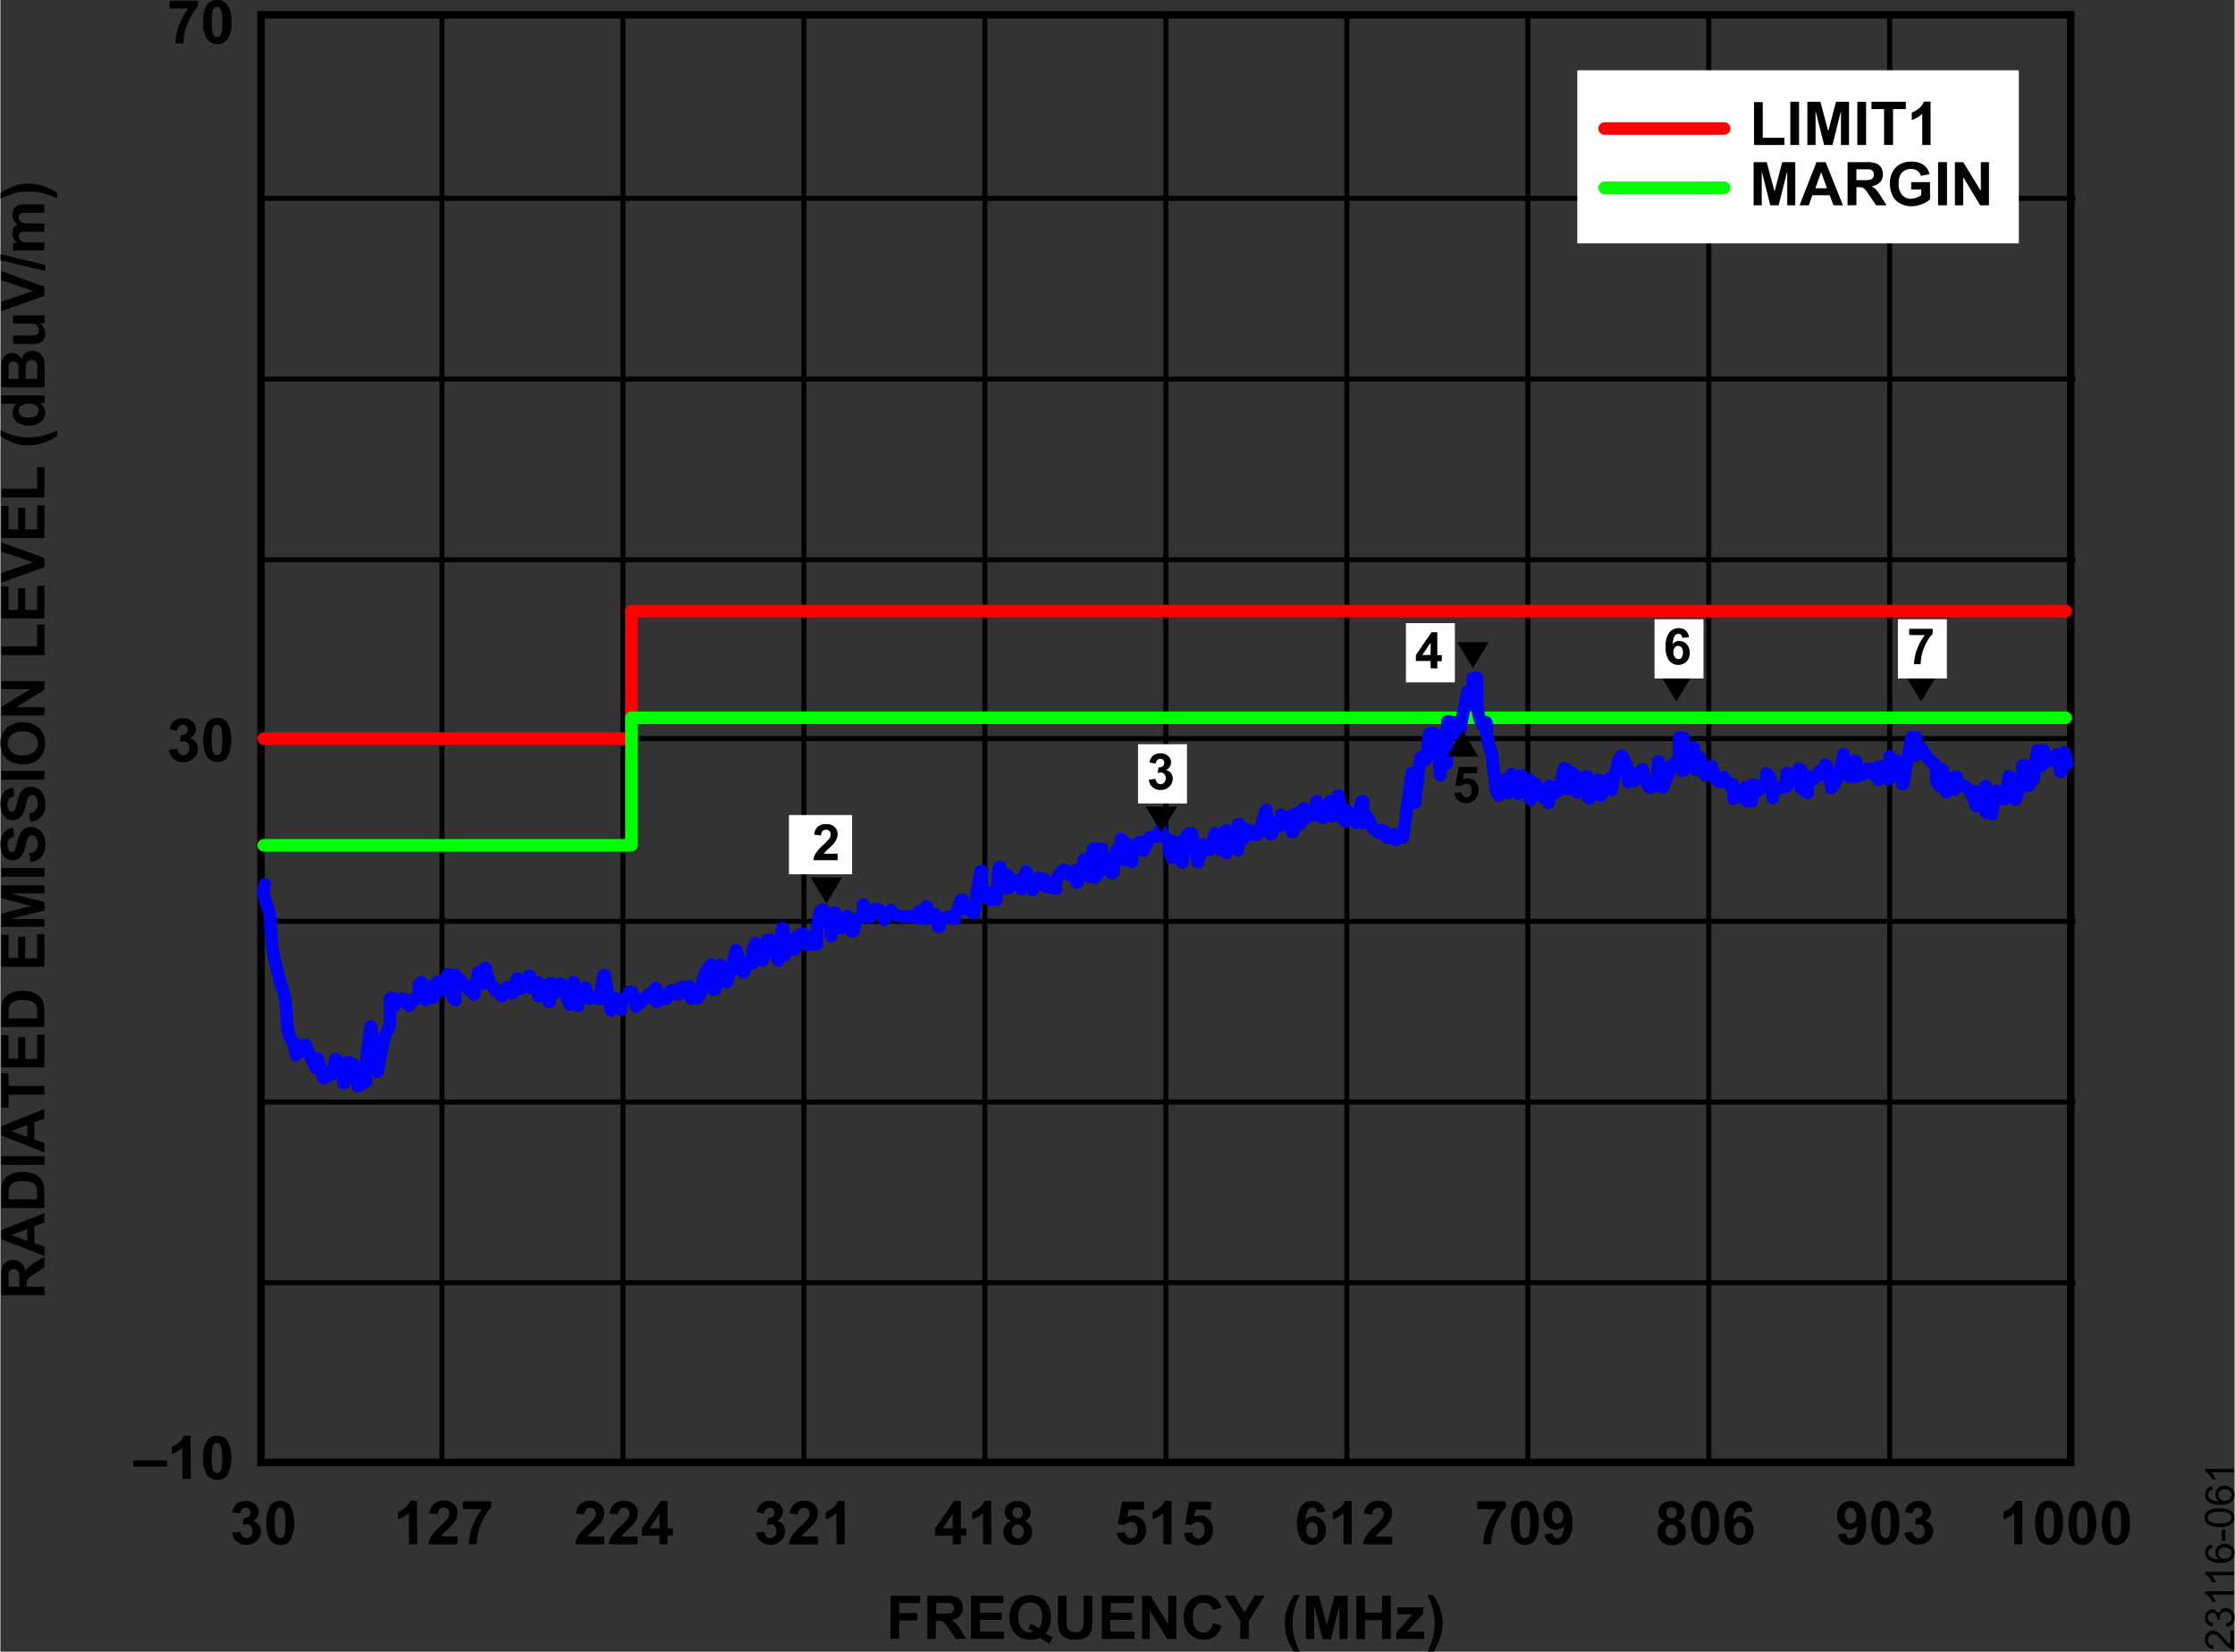 <svg id="b435c9c4-3179-496a-9e87-ac07104e0738" data-name="bb7a4b35-61ca-4689-95b4-9bfe9a1d0e06" xmlns="http://www.w3.org/2000/svg" width="6.17in" height="4.56in" viewBox="0 0 444.1 328.34">
  <rect x="0" y="0" width="444.1" height="328.34" fill="#333333" stroke="none"/>
  <title>23116-061</title>
  <line x1="51.95" y1="39.42" x2="412.45" y2="39.42" fill="none" stroke="#000" stroke-miterlimit="9.99" stroke-width="1"/>
  <line x1="51.95" y1="75.36" x2="412.45" y2="75.36" fill="none" stroke="#000" stroke-miterlimit="9.99" stroke-width="1"/>
  <line x1="51.95" y1="111.28" x2="412.45" y2="111.28" fill="none" stroke="#000" stroke-miterlimit="9.99" stroke-width="1"/>
  <line x1="51.95" y1="183.15" x2="412.45" y2="183.15" fill="none" stroke="#000" stroke-miterlimit="9.99" stroke-width="1"/>
  <line x1="51.95" y1="219.07" x2="412.45" y2="219.07" fill="none" stroke="#000" stroke-miterlimit="9.99" stroke-width="1"/>
  <line x1="51.95" y1="255" x2="412.45" y2="255" fill="none" stroke="#000" stroke-miterlimit="9.99" stroke-width="1"/>
  <g>
    <path d="M33.7,1.68V.15h5.62V1.33a8.5,8.5,0,0,0-1.41,2,10.71,10.71,0,0,0-1.1,2.72,10.24,10.24,0,0,0-.37,2.58H34.85A11,11,0,0,1,35.59,5a12,12,0,0,1,1.85-3.31Z" transform="translate(-0.07 0)"/>
    <path d="M43.14,0a2.35,2.35,0,0,1,2,.89A5.81,5.81,0,0,1,46,4.39a5.71,5.71,0,0,1-.84,3.49,2.32,2.32,0,0,1-2,.88,2.44,2.44,0,0,1-2-1,5.72,5.72,0,0,1-.77-3.43A5.7,5.7,0,0,1,41.2.84,2.31,2.31,0,0,1,43.14,0Zm0,1.37a.86.86,0,0,0-.53.19,1.19,1.19,0,0,0-.36.68,9.14,9.14,0,0,0-.17,2.15,10.41,10.41,0,0,0,.15,2.08,1.54,1.54,0,0,0,.38.74.83.83,0,0,0,1.07,0A1.41,1.41,0,0,0,44,6.53a9.1,9.1,0,0,0,.17-2.14,8.9,8.9,0,0,0-.15-2.06,1.4,1.4,0,0,0-.39-.75.78.78,0,0,0-.53-.25Z" transform="translate(-0.07 0)"/>
  </g>
  <g>
    <path d="M33.64,149.06l1.59-.2a1.52,1.52,0,0,0,.41.93,1.15,1.15,0,0,0,1.67-.06,1.58,1.58,0,0,0,.35-1,1.39,1.39,0,0,0-.34-1,1.06,1.06,0,0,0-.81-.36,2.74,2.74,0,0,0-.76.12l.19-1.34a1.46,1.46,0,0,0,1-.29,1.05,1.05,0,0,0,.35-.82.89.89,0,0,0-.82-.95h-.18a1,1,0,0,0-.72.3,1.29,1.29,0,0,0-.36.85L33.69,145a3.48,3.48,0,0,1,.48-1.24,2.12,2.12,0,0,1,.89-.73,3.13,3.13,0,0,1,1.28-.27,2.6,2.6,0,0,1,2,.77,2,2,0,0,1-.63,3.24,2,2,0,0,1,1.17.71,1.94,1.94,0,0,1,.45,1.33,2.57,2.57,0,0,1-.83,1.92,3.08,3.08,0,0,1-4,.13A2.61,2.61,0,0,1,33.64,149.06Z" transform="translate(-0.07 0)"/>
    <path d="M43.14,142.71a2.38,2.38,0,0,1,2,.89,7.77,7.77,0,0,1,0,7,2.33,2.33,0,0,1-2,.87,2.45,2.45,0,0,1-2-1,7.92,7.92,0,0,1,.08-6.93A2.32,2.32,0,0,1,43.14,142.71Zm0,1.37a.86.86,0,0,0-.53.19,1.19,1.19,0,0,0-.36.68,9.14,9.14,0,0,0-.17,2.15,10.41,10.41,0,0,0,.15,2.08,1.62,1.62,0,0,0,.38.75.86.86,0,0,0,1.07,0,1.44,1.44,0,0,0,.36-.69A14.21,14.21,0,0,0,44,145a1.33,1.33,0,0,0-.39-.75A.78.78,0,0,0,43.14,144.08Z" transform="translate(-0.07 0)"/>
  </g>
  <g>
    <path d="M26.5,291.55v-1.23h6.67v1.23Z" transform="translate(-0.07 0)"/>
    <path d="M37.91,294H36.26v-6.2a5.75,5.75,0,0,1-2.12,1.27v-1.5a4.54,4.54,0,0,0,1.4-.8,3.06,3.06,0,0,0,1-1.37h1.34Z" transform="translate(-0.07 0)"/>
    <path d="M43.14,285.42a2.41,2.41,0,0,1,2,.89,7.77,7.77,0,0,1,0,7,2.37,2.37,0,0,1-2,.88,2.49,2.49,0,0,1-2-1,5.82,5.82,0,0,1-.76-3.44,5.71,5.71,0,0,1,.84-3.49A2.32,2.32,0,0,1,43.14,285.42Zm0,1.36a.92.92,0,0,0-.53.19,1.25,1.25,0,0,0-.36.69,9.14,9.14,0,0,0-.17,2.15,10.26,10.26,0,0,0,.15,2.07,1.57,1.57,0,0,0,.38.76.91.91,0,0,0,.53.18.87.87,0,0,0,.54-.19A1.29,1.29,0,0,0,44,292a14.21,14.21,0,0,0,0-4.22,1.46,1.46,0,0,0-.39-.76.84.84,0,0,0-.51-.19Z" transform="translate(-0.07 0)"/>
  </g>
  <g>
    <path d="M46.16,304.7l1.59-.19a1.55,1.55,0,0,0,.41.93,1.21,1.21,0,0,0,.81.32,1.18,1.18,0,0,0,.86-.38,1.58,1.58,0,0,0,.35-1,1.39,1.39,0,0,0-.34-1A1.07,1.07,0,0,0,49,303a2.75,2.75,0,0,0-.76.13l.19-1.34a1.51,1.51,0,0,0,1-.29,1.07,1.07,0,0,0,.35-.82.89.89,0,0,0-.82-.95h-.18a1,1,0,0,0-.72.29,1.33,1.33,0,0,0-.36.86l-1.52-.26a3.6,3.6,0,0,1,.48-1.25,2.12,2.12,0,0,1,.89-.73,3,3,0,0,1,1.28-.26,2.56,2.56,0,0,1,2,.77,2,2,0,0,1,0,2.83,2.17,2.17,0,0,1-.6.4,2,2,0,0,1,1.62,2,2.61,2.61,0,0,1-.82,1.93,3.09,3.09,0,0,1-4,.13A2.65,2.65,0,0,1,46.16,304.7Z" transform="translate(-0.07 0)"/>
    <path d="M55.66,298.36a2.35,2.35,0,0,1,2,.89,7.77,7.77,0,0,1,0,7,2.37,2.37,0,0,1-2,.88,2.49,2.49,0,0,1-2-1,7.92,7.92,0,0,1,.08-6.93A2.36,2.36,0,0,1,55.66,298.36Zm0,1.36a.86.86,0,0,0-.53.19,1.36,1.36,0,0,0-.36.68,9.14,9.14,0,0,0-.17,2.15,10.35,10.35,0,0,0,.15,2.08,1.46,1.46,0,0,0,.38.75.86.86,0,0,0,1.07,0,1.29,1.29,0,0,0,.36-.68,9.14,9.14,0,0,0,.17-2.15,9,9,0,0,0-.15-2.07,1.39,1.39,0,0,0-.39-.76A.78.78,0,0,0,55.66,299.72Z" transform="translate(-0.07 0)"/>
  </g>
  <g>
    <path d="M82.91,307H81.27v-6.2A5.72,5.72,0,0,1,79.14,302v-1.49a4.43,4.43,0,0,0,1.4-.8,3,3,0,0,0,1-1.37h1.33Z" transform="translate(-0.07 0)"/>
    <path d="M90.92,305.45V307H85.16a3.86,3.86,0,0,1,.56-1.64,10.42,10.42,0,0,1,1.86-2.06,12.1,12.1,0,0,0,1.36-1.41,1.79,1.79,0,0,0,.34-1A1.21,1.21,0,0,0,89,300a1.09,1.09,0,0,0-.82-.3,1.07,1.07,0,0,0-.82.31,1.53,1.53,0,0,0-.35,1l-1.64-.16a2.63,2.63,0,0,1,.92-1.95,3,3,0,0,1,1.93-.59,2.82,2.82,0,0,1,2,.68,2.24,2.24,0,0,1,.71,1.71,3.14,3.14,0,0,1-.19,1.1,4.53,4.53,0,0,1-.66,1.1A12.47,12.47,0,0,1,89,304c-.52.47-.85.79-1,.94a2.61,2.61,0,0,0-.34.46Z" transform="translate(-0.07 0)"/>
    <path d="M92,300v-1.53h5.63v1.19a9.07,9.07,0,0,0-1.42,2,11.74,11.74,0,0,0-1.1,2.73,10.64,10.64,0,0,0-.37,2.58H93.19a11,11,0,0,1,.74-3.63,12.11,12.11,0,0,1,1.85-3.31Z" transform="translate(-0.07 0)"/>
  </g>
  <g>
    <path d="M120.08,305.45V307h-5.76a3.86,3.86,0,0,1,.56-1.64,10.07,10.07,0,0,1,1.85-2.06,11.33,11.33,0,0,0,1.36-1.41,1.79,1.79,0,0,0,.34-1,1.1,1.1,0,0,0-.3-.84,1.23,1.23,0,0,0-1.63,0,1.6,1.6,0,0,0-.35,1l-1.64-.16a2.68,2.68,0,0,1,.92-1.95,3,3,0,0,1,1.93-.59,2.81,2.81,0,0,1,2,.68,2.23,2.23,0,0,1,.73,1.71,3,3,0,0,1-.21,1.1,4.23,4.23,0,0,1-.66,1.1,12.33,12.33,0,0,1-1.07,1.1c-.52.47-.85.79-1,.94a2.56,2.56,0,0,0-.33.46Z" transform="translate(-0.07 0)"/>
    <path d="M126.75,305.45V307H121a3.92,3.92,0,0,1,.57-1.64,10.07,10.07,0,0,1,1.85-2.06,11.33,11.33,0,0,0,1.36-1.41,1.79,1.79,0,0,0,.34-1,1.17,1.17,0,0,0-.29-.84,1.25,1.25,0,0,0-1.64,0,1.6,1.6,0,0,0-.35,1l-1.64-.16a2.66,2.66,0,0,1,.92-1.95,3,3,0,0,1,1.93-.59,2.81,2.81,0,0,1,2,.68,2.29,2.29,0,0,1,.72,1.71,3.15,3.15,0,0,1-.2,1.1,4.53,4.53,0,0,1-.66,1.1,12.47,12.47,0,0,1-1.08,1.1c-.52.47-.85.79-1,.94a2.61,2.61,0,0,0-.34.46Z" transform="translate(-0.07 0)"/>
    <path d="M131.09,307v-1.73h-3.51v-1.44l3.72-5.45h1.38v5.45h1.07v1.44h-1.07V307Zm0-3.17v-2.94l-2,2.94Z" transform="translate(-0.07 0)"/>
  </g>
  <g>
    <path d="M150.29,304.7l1.59-.19a1.55,1.55,0,0,0,.41.93,1.21,1.21,0,0,0,.81.32,1.17,1.17,0,0,0,.86-.38,1.58,1.58,0,0,0,.35-1,1.44,1.44,0,0,0-.33-1,1.09,1.09,0,0,0-.82-.37,2.68,2.68,0,0,0-.75.13l.18-1.34a1.51,1.51,0,0,0,1-.29,1.07,1.07,0,0,0,.35-.82.89.89,0,0,0-.82-.95h-.18a1,1,0,0,0-.72.29,1.33,1.33,0,0,0-.36.86l-1.45-.29a3.6,3.6,0,0,1,.48-1.25,2.12,2.12,0,0,1,.89-.73,3,3,0,0,1,1.28-.26,2.58,2.58,0,0,1,1.95.77,2,2,0,0,1,0,2.83,2.17,2.17,0,0,1-.6.4,2,2,0,0,1,1.63,2,2.65,2.65,0,0,1-.83,1.93,3.09,3.09,0,0,1-4,.13A2.69,2.69,0,0,1,150.29,304.7Z" transform="translate(-0.07 0)"/>
    <path d="M162.57,305.45V307H156.8a4.16,4.16,0,0,1,.56-1.64,10.74,10.74,0,0,1,1.86-2.06,10.65,10.65,0,0,0,1.36-1.41,1.79,1.79,0,0,0,.34-1,1.13,1.13,0,0,0-.3-.84,1.23,1.23,0,0,0-1.63,0,1.58,1.58,0,0,0-.35,1l-1.65-.16a2.75,2.75,0,0,1,.92-1.95,3.07,3.07,0,0,1,1.94-.59,2.81,2.81,0,0,1,2,.68,2.29,2.29,0,0,1,.72,1.71,3,3,0,0,1-.21,1.1,4.2,4.2,0,0,1-.65,1.1,10.19,10.19,0,0,1-1.08,1.1c-.52.47-.85.79-1,.94a3.22,3.22,0,0,0-.34.46Z" transform="translate(-0.07 0)"/>
    <path d="M167.9,307h-1.65v-6.2a5.68,5.68,0,0,1-2.12,1.24v-1.49a5,5,0,0,0,1.4-.8,3,3,0,0,0,1-1.37h1.34Z" transform="translate(-0.07 0)"/>
  </g>
  <g>
    <path d="M189.38,307v-1.73h-3.5v-1.44l3.73-5.45H191v5.45h1.07v1.44H191V307Zm0-3.17v-2.94l-2,2.94Z" transform="translate(-0.07 0)"/>
    <path d="M197.05,307h-1.67v-6.2a5.58,5.58,0,0,1-2.13,1.24v-1.49a4.54,4.54,0,0,0,1.4-.8,3.06,3.06,0,0,0,1-1.37H197Z" transform="translate(-0.07 0)"/>
    <path d="M200.92,302.35a1.85,1.85,0,0,1-.93-.75,2.08,2.08,0,0,1,.38-2.59,3.26,3.26,0,0,1,3.81,0,2.13,2.13,0,0,1,.68,1.59,2,2,0,0,1-.31,1.06,2,2,0,0,1-.88.72,2.3,2.3,0,0,1,1.09.83,2.23,2.23,0,0,1,.37,1.28,2.58,2.58,0,0,1-.76,1.93,2.78,2.78,0,0,1-2,.74,3,3,0,0,1-2-.61,2.58,2.58,0,0,1-.57-3.27A2.2,2.2,0,0,1,200.92,302.35Zm.19,2a1.57,1.57,0,0,0,.34,1.06,1.23,1.23,0,0,0,.88.38,1.11,1.11,0,0,0,.84-.37,1.51,1.51,0,0,0,.33-1,1.35,1.35,0,0,0-.34-1,1.09,1.09,0,0,0-.86-.37,1,1,0,0,0-.9.42,1.51,1.51,0,0,0-.29.9Zm.15-3.68a1,1,0,0,0,.28.77,1,1,0,0,0,1.4.16,1,1,0,0,0,.37-.94,1,1,0,0,0-.28-.74,1,1,0,0,0-.73-.28,1.07,1.07,0,0,0-.76.28,1,1,0,0,0-.28.77Z" transform="translate(-0.07 0)"/>
  </g>
  <g>
    <path d="M222,304.77l1.63-.17a1.43,1.43,0,0,0,.42.88,1.12,1.12,0,0,0,1.59,0l.08-.09a2,2,0,0,0,.35-1.26,1.7,1.7,0,0,0-.35-1.19,1.18,1.18,0,0,0-.92-.39,1.63,1.63,0,0,0-1.27.62l-1.34-.19.84-4.47h4.36v1.59h-3.06l-.26,1.46a2.51,2.51,0,0,1,3,.52,2.88,2.88,0,0,1,.76,2.07,3.08,3.08,0,0,1-.62,1.89,2.73,2.73,0,0,1-2.37,1.06,3,3,0,0,1-1.94-.64A2.68,2.68,0,0,1,222,304.77Z" transform="translate(-0.07 0)"/>
    <path d="M232.87,307h-1.64v-6.2A5.58,5.58,0,0,1,229.1,302v-1.49a4.54,4.54,0,0,0,1.4-.8,3.11,3.11,0,0,0,1-1.37h1.33Z" transform="translate(-0.07 0)"/>
    <path d="M235.34,304.77l1.64-.17a1.47,1.47,0,0,0,.41.88,1.15,1.15,0,0,0,.8.33,1.09,1.09,0,0,0,.87-.42,1.85,1.85,0,0,0,.36-1.26,1.75,1.75,0,0,0-.35-1.19,1.22,1.22,0,0,0-.93-.39,1.66,1.66,0,0,0-1.27.62l-1.33-.19.84-4.47h4.35v1.59h-3.1l-.26,1.46a2.49,2.49,0,0,1,1.13-.28,2.45,2.45,0,0,1,1.85.8,2.87,2.87,0,0,1,.77,2.07,3.08,3.08,0,0,1-.62,1.89,2.74,2.74,0,0,1-2.33,1.14,3,3,0,0,1-1.94-.64A2.71,2.71,0,0,1,235.34,304.77Z" transform="translate(-0.07 0)"/>
  </g>
  <g>
    <path d="M263.39,300.49l-1.6.18a1.21,1.21,0,0,0-.29-.73,1,1,0,0,0-.64-.23,1.09,1.09,0,0,0-.88.47,3.9,3.9,0,0,0-.46,1.95,1.89,1.89,0,0,1,1.53-.73,2.29,2.29,0,0,1,1.76.79,2.79,2.79,0,0,1,.73,2,2.88,2.88,0,0,1-.77,2.11,2.81,2.81,0,0,1-4-.05l-.14-.16a7,7,0,0,1,0-6.72,2.78,2.78,0,0,1,2.27-1,2.42,2.42,0,0,1,1.61.54A2.62,2.62,0,0,1,263.39,300.49Zm-3.73,3.6a1.86,1.86,0,0,0,.37,1.24,1.11,1.11,0,0,0,.85.43,1,1,0,0,0,.75-.36,1.75,1.75,0,0,0,.3-1.17,1.83,1.83,0,0,0-.33-1.22,1,1,0,0,0-1.61,0,1.54,1.54,0,0,0-.33,1.11Z" transform="translate(-0.07 0)"/>
    <path d="M268.69,307h-1.64v-6.2a5.58,5.58,0,0,1-2.13,1.24v-1.49a4.54,4.54,0,0,0,1.4-.8,3,3,0,0,0,1-1.37h1.33Z" transform="translate(-0.07 0)"/>
    <path d="M276.71,305.45V307h-5.77a3.79,3.79,0,0,1,.57-1.64,10.07,10.07,0,0,1,1.85-2.06,10.58,10.58,0,0,0,1.35-1.41,1.65,1.65,0,0,0,.34-1,1.13,1.13,0,0,0-.29-.84,1.07,1.07,0,0,0-.81-.3,1.11,1.11,0,0,0-.82.31,1.6,1.6,0,0,0-.35,1l-1.64-.16a2.66,2.66,0,0,1,.92-1.95,3,3,0,0,1,1.93-.59,2.8,2.8,0,0,1,2,.68,2.26,2.26,0,0,1,.73,1.71,3,3,0,0,1-.21,1.1,4,4,0,0,1-.66,1.1,10.19,10.19,0,0,1-1.08,1.1c-.51.47-.84.79-1,.94a2.15,2.15,0,0,0-.33.46Z" transform="translate(-0.07 0)"/>
  </g>
  <g>
    <path d="M293.64,300v-1.53h5.66v1.19a8.76,8.76,0,0,0-1.42,2,11.74,11.74,0,0,0-1.1,2.73,9.75,9.75,0,0,0-.37,2.58h-1.59a11,11,0,0,1,.74-3.63,12.11,12.11,0,0,1,1.85-3.31Z" transform="translate(-0.07 0)"/>
    <path d="M303.08,298.36a2.33,2.33,0,0,1,1.95.89,5.65,5.65,0,0,1,.84,3.49,5.71,5.71,0,0,1-.84,3.51,2.39,2.39,0,0,1-1.95.88,2.51,2.51,0,0,1-2-1,7.85,7.85,0,0,1,.08-6.93A2.37,2.37,0,0,1,303.08,298.36Zm0,1.36a.86.86,0,0,0-.53.19,1.32,1.32,0,0,0-.36.68,9.7,9.7,0,0,0-.17,2.15,10.35,10.35,0,0,0,.15,2.08,1.53,1.53,0,0,0,.38.75.85.85,0,0,0,1.07,0,1.33,1.33,0,0,0,.36-.68,9.14,9.14,0,0,0,.17-2.15,9,9,0,0,0-.15-2.07,1.39,1.39,0,0,0-.39-.76A.77.77,0,0,0,303.08,299.72Z" transform="translate(-0.07 0)"/>
    <path d="M307,305l1.59-.17a1.1,1.1,0,0,0,.31.72.91.91,0,0,0,.65.23,1,1,0,0,0,.86-.46,4.12,4.12,0,0,0,.46-1.95,2,2,0,0,1-1.59.74,2.33,2.33,0,0,1-1.75-.78,3.21,3.21,0,0,1,0-4.14,2.81,2.81,0,0,1,4,.05l.15.16a5.26,5.26,0,0,1,.84,3.32,5.37,5.37,0,0,1-.87,3.4,2.83,2.83,0,0,1-2.28,1,2.49,2.49,0,0,1-1.62-.53A2.6,2.6,0,0,1,307,305Zm3.73-3.59a2,2,0,0,0-.37-1.24,1.11,1.11,0,0,0-.85-.44,1,1,0,0,0-.76.36,2.44,2.44,0,0,0,0,2.4,1.05,1.05,0,0,0,1.62,0,1.62,1.62,0,0,0,.36-1.1Z" transform="translate(-0.07 0)"/>
  </g>
  <g>
    <path d="M330.87,302.35a1.85,1.85,0,0,1-.93-.75,2.07,2.07,0,0,1-.29-1,2.12,2.12,0,0,1,.67-1.59,3.26,3.26,0,0,1,3.81,0,2.13,2.13,0,0,1,.68,1.59,2,2,0,0,1-.31,1.06,2,2,0,0,1-.88.72,2.3,2.3,0,0,1,1.09.83,2.23,2.23,0,0,1,.37,1.28,2.58,2.58,0,0,1-.76,1.93,2.78,2.78,0,0,1-2,.74,3,3,0,0,1-1.95-.61,2.58,2.58,0,0,1-.57-3.27A2.2,2.2,0,0,1,330.87,302.35Zm.19,2a1.57,1.57,0,0,0,.34,1.06,1.19,1.19,0,0,0,.87.38,1.09,1.09,0,0,0,.85-.37,1.51,1.51,0,0,0,.33-1,1.31,1.31,0,0,0-.34-1,1.1,1.1,0,0,0-.84-.32,1,1,0,0,0-.9.42,1.45,1.45,0,0,0-.31.85Zm.15-3.68a1,1,0,0,0,.28.77,1,1,0,0,0,1.41.16,1,1,0,0,0,.36-.94,1,1,0,0,0-.28-.74,1,1,0,0,0-.73-.28,1.07,1.07,0,0,0-.76.28,1,1,0,0,0-.28.77Z" transform="translate(-0.07 0)"/>
    <path d="M338.91,298.36a2.29,2.29,0,0,1,1.94.89,5.58,5.58,0,0,1,.84,3.49,5.71,5.71,0,0,1-.84,3.51,2.38,2.38,0,0,1-1.94.88,2.48,2.48,0,0,1-2-1,7.78,7.78,0,0,1,.08-6.93A2.35,2.35,0,0,1,338.91,298.36Zm0,1.36a.82.82,0,0,0-.53.19,1.19,1.19,0,0,0-.36.68,14.07,14.07,0,0,0,0,4.23,1.46,1.46,0,0,0,.38.75.82.82,0,0,0,.53.19.91.91,0,0,0,.54-.19,1.5,1.5,0,0,0,.36-.68,14,14,0,0,0,0-4.22,1.46,1.46,0,0,0-.39-.76A.8.8,0,0,0,338.91,299.72Z" transform="translate(-0.07 0)"/>
    <path d="M348.37,300.49l-1.59.18a1.12,1.12,0,0,0-.31-.73.91.91,0,0,0-.63-.23,1.12,1.12,0,0,0-.89.47,4,4,0,0,0-.45,1.95,1.91,1.91,0,0,1,1.53-.73,2.34,2.34,0,0,1,1.77.79,2.88,2.88,0,0,1,.73,2,2.94,2.94,0,0,1-.77,2.11,2.82,2.82,0,0,1-4-.06l-.14-.15a5.26,5.26,0,0,1-.84-3.32,5.32,5.32,0,0,1,.88-3.4,2.83,2.83,0,0,1,2.26-1,2.44,2.44,0,0,1,1.62.54A2.59,2.59,0,0,1,348.37,300.49Zm-3.73,3.6a1.86,1.86,0,0,0,.37,1.24,1.11,1.11,0,0,0,.84.43,1,1,0,0,0,.76-.36,1.75,1.75,0,0,0,.31-1.17,1.83,1.83,0,0,0-.33-1.22,1.05,1.05,0,0,0-1.62,0,1.64,1.64,0,0,0-.33,1.11Z" transform="translate(-0.07 0)"/>
  </g>
  <g>
    <path d="M365.32,305l1.58-.17a1.21,1.21,0,0,0,.31.72.93.93,0,0,0,.65.23,1.06,1.06,0,0,0,.87-.46,4,4,0,0,0,.45-1.95,2,2,0,0,1-1.55.72,2.32,2.32,0,0,1-1.74-.78,2.79,2.79,0,0,1-.73-2,2.87,2.87,0,0,1,.77-2.1,2.81,2.81,0,0,1,4,.05l.14.16a5.14,5.14,0,0,1,.84,3.32,5.25,5.25,0,0,1-.87,3.4,2.85,2.85,0,0,1-2.27,1,2.43,2.43,0,0,1-1.62-.53A2.54,2.54,0,0,1,365.32,305ZM369,301.4a1.86,1.86,0,0,0-.37-1.24,1.09,1.09,0,0,0-.85-.44,1,1,0,0,0-.75.36,1.89,1.89,0,0,0-.31,1.18,2,2,0,0,0,.33,1.22,1,1,0,0,0,.82.39,1,1,0,0,0,.8-.37,1.61,1.61,0,0,0,.33-1.1Z" transform="translate(-0.07 0)"/>
    <path d="M374.73,298.36a2.38,2.38,0,0,1,1.95.89,5.71,5.71,0,0,1,.84,3.49,5.77,5.77,0,0,1-.84,3.51,2.41,2.41,0,0,1-1.95.88,2.49,2.49,0,0,1-2-1,7.85,7.85,0,0,1,.08-6.93A2.35,2.35,0,0,1,374.73,298.36Zm0,1.36a.86.86,0,0,0-.53.19,1.19,1.19,0,0,0-.36.68,14.07,14.07,0,0,0,0,4.23,1.46,1.46,0,0,0,.38.75.85.85,0,0,0,1.07,0,1.41,1.41,0,0,0,.36-.68,9.7,9.7,0,0,0,.17-2.15,10.26,10.26,0,0,0-.15-2.07,1.58,1.58,0,0,0-.39-.76A.8.8,0,0,0,374.73,299.72Z" transform="translate(-0.07 0)"/>
    <path d="M378.56,304.7l1.59-.19a1.61,1.61,0,0,0,.41.93,1.17,1.17,0,0,0,1.67-.06,1.52,1.52,0,0,0,.34-1,1.35,1.35,0,0,0-.33-1,1.05,1.05,0,0,0-.81-.37,2.88,2.88,0,0,0-.76.13l.18-1.34a1.43,1.43,0,0,0,1-.29,1,1,0,0,0,.35-.82.88.88,0,0,0-.26-.69.93.93,0,0,0-.68-.26,1,1,0,0,0-.72.29,1.52,1.52,0,0,0-.37.86l-1.5-.26a3.33,3.33,0,0,1,.47-1.25,2.12,2.12,0,0,1,.89-.73,3,3,0,0,1,1.28-.26,2.57,2.57,0,0,1,1.92.71,2,2,0,0,1,0,2.83,2,2,0,0,1-.6.4,2,2,0,0,1,1.62,2,2.53,2.53,0,0,1-.82,1.93,3.1,3.1,0,0,1-4,.13A2.73,2.73,0,0,1,378.56,304.7Z" transform="translate(-0.07 0)"/>
  </g>
  <g>
    <path d="M402,307h-1.64v-6.2a5.85,5.85,0,0,1-2.13,1.24v-1.49a5,5,0,0,0,1.4-.8,3.11,3.11,0,0,0,1-1.37h1.33Z" transform="translate(-0.07 0)"/>
    <path d="M407.21,298.36a2.35,2.35,0,0,1,2,.89,5.64,5.64,0,0,1,.83,3.49,5.71,5.71,0,0,1-.84,3.51,2.35,2.35,0,0,1-1.94.85,2.47,2.47,0,0,1-2-1,7.92,7.92,0,0,1,.08-6.93A2.35,2.35,0,0,1,407.21,298.36Zm0,1.36a.91.91,0,0,0-.54.19,1.5,1.5,0,0,0-.36.68,14.07,14.07,0,0,0,0,4.23,1.47,1.47,0,0,0,.39.75.86.86,0,0,0,.53.19.82.82,0,0,0,.53-.19,1.19,1.19,0,0,0,.36-.68,8.64,8.64,0,0,0,.17-2.15,9,9,0,0,0-.15-2.07,1.49,1.49,0,0,0-.38-.76A.82.82,0,0,0,407.21,299.72Z" transform="translate(-0.07 0)"/>
    <path d="M413.89,298.36a2.38,2.38,0,0,1,1.95.89,7.71,7.71,0,0,1,0,7,2.38,2.38,0,0,1-1.94.88,2.45,2.45,0,0,1-2-1,7.86,7.86,0,0,1,.07-6.93A2.38,2.38,0,0,1,413.89,298.36Zm0,1.36a.78.78,0,0,0-.53.19,1.31,1.31,0,0,0-.37.68,9.7,9.7,0,0,0-.17,2.15,8.55,8.55,0,0,0,.16,2.08,1.46,1.46,0,0,0,.38.75.84.84,0,0,0,1.06,0,1.31,1.31,0,0,0,.37-.68,9.7,9.7,0,0,0,.17-2.15,9,9,0,0,0-.16-2.07,1.57,1.57,0,0,0-.38-.76A.8.8,0,0,0,413.89,299.72Z" transform="translate(-0.07 0)"/>
    <path d="M420.55,298.36a2.3,2.3,0,0,1,1.95.89,5.65,5.65,0,0,1,.84,3.49,5.71,5.71,0,0,1-.84,3.51,2.39,2.39,0,0,1-1.95.88,2.47,2.47,0,0,1-2-1,7.78,7.78,0,0,1,.08-6.93A2.34,2.34,0,0,1,420.55,298.36Zm0,1.36a.86.86,0,0,0-.53.19,1.32,1.32,0,0,0-.36.68,9.7,9.7,0,0,0-.17,2.15,10.35,10.35,0,0,0,.15,2.08,1.53,1.53,0,0,0,.38.75.85.85,0,0,0,1.07,0,1.33,1.33,0,0,0,.36-.68,9.14,9.14,0,0,0,.17-2.15,9,9,0,0,0-.15-2.07,1.39,1.39,0,0,0-.39-.76A.77.77,0,0,0,420.55,299.72Z" transform="translate(-0.07 0)"/>
  </g>
  <g>
    <path d="M8.82,257.49H.23v-3.64a6.41,6.41,0,0,1,.23-2,2,2,0,0,1,.82-1,2.5,2.5,0,0,1,1.35-.37,2.28,2.28,0,0,1,1.6.57,2.65,2.65,0,0,1,.79,1.7,3.66,3.66,0,0,1,.73-.93,8.6,8.6,0,0,1,1.39-1l1.68-1v2.08L7,253.14a11.3,11.3,0,0,0-1.27.91,1.23,1.23,0,0,0-.35.52,2.87,2.87,0,0,0-.1.88v.35H8.82Zm-5-1.72v-1.28a6.24,6.24,0,0,0-.11-1.56.93.93,0,0,0-.36-.49,1.1,1.1,0,0,0-.64-.17,1,1,0,0,0-.7.23,1,1,0,0,0-.34.65v2.62Z" transform="translate(-0.07 0)"/>
    <path d="M8.82,241.15V243l-2,.75v3.37l2,.71v1.84L.23,246.34v-1.8Zm-3.4,3.18-3.19,1.18,3.19,1.16Z" transform="translate(-0.07 0)"/>
    <path d="M.23,240.15V237a6.36,6.36,0,0,1,.16-1.63,2.92,2.92,0,0,1,.79-1.3,3.85,3.85,0,0,1,1.39-.82,6.76,6.76,0,0,1,2-.28,5.68,5.68,0,0,1,1.83.27,3.84,3.84,0,0,1,1.52.92,3,3,0,0,1,.68,1.21,5.33,5.33,0,0,1,.19,1.54v3.26Zm1.45-1.73H7.37v-1.27a4.77,4.77,0,0,0-.08-1,1.56,1.56,0,0,0-.36-.7A1.89,1.89,0,0,0,6.1,235a5.62,5.62,0,0,0-1.58-.2A5.29,5.29,0,0,0,3,235a2,2,0,0,0-.83.49,1.69,1.69,0,0,0-.41.81,9.58,9.58,0,0,0-.08,1.42Z" transform="translate(-0.07 0)"/>
    <path d="M8.82,231.57H.23v-1.73H8.82Z" transform="translate(-0.07 0)"/>
    <path d="M8.82,220.45v1.89l-2,.75v3.43l2,.71v1.84L.23,225.72v-1.83Zm-3.4,3.19-3.19,1.19L5.42,226Z" transform="translate(-0.07 0)"/>
    <path d="M8.82,217.6H1.68v2.56H.23v-6.82H1.68v2.54H8.82Z" transform="translate(-0.07 0)"/>
    <path d="M8.82,212.17H.23V205.8H1.68v4.64h1.9v-4.27H5v4.32H7.37v-4.8H8.82Z" transform="translate(-0.07 0)"/>
    <path d="M.23,204.17V201a6.36,6.36,0,0,1,.16-1.63,2.86,2.86,0,0,1,.79-1.3,3.85,3.85,0,0,1,1.39-.82,6.45,6.45,0,0,1,2-.28,5.68,5.68,0,0,1,1.83.27,3.73,3.73,0,0,1,1.52.92,3,3,0,0,1,.68,1.21,5.33,5.33,0,0,1,.19,1.54v3.25Zm1.45-1.72H7.37v-1.27a4.77,4.77,0,0,0-.08-1,1.56,1.56,0,0,0-.36-.7A1.89,1.89,0,0,0,6.1,199a5.62,5.62,0,0,0-1.58-.2A5,5,0,0,0,3,199a2,2,0,0,0-.83.49,1.61,1.61,0,0,0-.41.81,9.58,9.58,0,0,0-.08,1.42Z" transform="translate(-0.07 0)"/>
    <path d="M8.82,192.18H.23v-6.36H1.68v4.62h1.9v-4.25H5v4.3H7.37V185.7H8.82Z" transform="translate(-0.07 0)"/>
    <path d="M8.82,184.25H.23v-2.6l5.86-1.56L.23,178.55V176H8.82v1.6H2.05l6.77,1.71v1.67l-6.77,1.7H8.82Z" transform="translate(-0.07 0)"/>
    <path d="M8.82,174.29H.23v-1.73H8.82Z" transform="translate(-0.07 0)"/>
    <path d="M6,171.34l-.16-1.68A2.11,2.11,0,0,0,7.1,169a2.31,2.31,0,0,0,.05-2.52,1,1,0,0,0-.83-.43.82.82,0,0,0-.52.18,1.44,1.44,0,0,0-.37.63c-.07.2-.2.66-.38,1.38a4.57,4.57,0,0,1-.85,2,2.19,2.19,0,0,1-1.72.79,2.25,2.25,0,0,1-1.23-.37,2.34,2.34,0,0,1-.87-1.07,4.43,4.43,0,0,1-.3-1.69,3.69,3.69,0,0,1,.71-2.44,2.58,2.58,0,0,1,1.89-.86l.08,1.74a1.44,1.44,0,0,0-1,.48,1.73,1.73,0,0,0-.29,1.1,2,2,0,0,0,.31,1.18.6.6,0,0,0,.53.27.64.64,0,0,0,.52-.25,4.32,4.32,0,0,0,.57-1.6A8.92,8.92,0,0,1,4,165.69a2.67,2.67,0,0,1,.88-.95,2.57,2.57,0,0,1,1.36-.34,2.65,2.65,0,0,1,1.39.41,2.46,2.46,0,0,1,1,1.16A4.79,4.79,0,0,1,9,167.84a3.73,3.73,0,0,1-.75,2.5A3.29,3.29,0,0,1,6,171.34Z" transform="translate(-0.07 0)"/>
    <path d="M6,163.35l-.16-1.69A2.05,2.05,0,0,0,7.1,161a1.89,1.89,0,0,0,.4-1.25,2,2,0,0,0-.35-1.27,1,1,0,0,0-.83-.42.77.77,0,0,0-.52.18,1.45,1.45,0,0,0-.37.62c-.07.21-.2.67-.38,1.39a4.62,4.62,0,0,1-.85,2,2.27,2.27,0,0,1-1.72.79,2.36,2.36,0,0,1-1.23-.37,2.42,2.42,0,0,1-.87-1.08,4.43,4.43,0,0,1-.3-1.69,3.65,3.65,0,0,1,.71-2.43,2.51,2.51,0,0,1,1.89-.86l.08,1.74a1.47,1.47,0,0,0-1,.47,1.71,1.71,0,0,0-.29,1.1,2.08,2.08,0,0,0,.31,1.19.65.65,0,0,0,1.05,0,4.53,4.53,0,0,0,.57-1.59A8.73,8.73,0,0,1,4,157.7a2.44,2.44,0,0,1,.88-.95,2.68,2.68,0,0,1,2.75.06,2.43,2.43,0,0,1,1,1.17A4.89,4.89,0,0,1,9,159.84a3.77,3.77,0,0,1-.75,2.51A3.34,3.34,0,0,1,6,163.35Z" transform="translate(-0.07 0)"/>
    <path d="M8.82,155H.23v-1.75H8.82Z" transform="translate(-0.07 0)"/>
    <path d="M4.57,151.92a5.36,5.36,0,0,1-2.2-.39,3.94,3.94,0,0,1-1.18-.79,3.88,3.88,0,0,1-.77-1.11,4.89,4.89,0,0,1-.34-1.85,4,4,0,0,1,1.18-3,4.51,4.51,0,0,1,3.26-1.18,4.54,4.54,0,0,1,3.26,1.13,4.52,4.52,0,0,1,0,6.07A4.4,4.4,0,0,1,4.57,151.92Zm0-1.77a3.25,3.25,0,0,0,2.21-.68,2.2,2.2,0,0,0,.74-1.71,2.16,2.16,0,0,0-.75-1.7,3.3,3.3,0,0,0-2.25-.67,3.22,3.22,0,0,0-2.2.65,2.19,2.19,0,0,0-.8,1.72,2.23,2.23,0,0,0,.74,1.73,3.28,3.28,0,0,0,2.26.66Z" transform="translate(-0.07 0)"/>
    <path d="M8.82,142.22H.23v-1.69L6,137H.23v-1.6H8.82v1.74l-5.61,3.45H8.82Z" transform="translate(-0.07 0)"/>
    <path d="M8.82,130.23H.3V128.5H7.37v-4.31H8.82Z" transform="translate(-0.07 0)"/>
    <path d="M8.82,122.94H.23v-6.37H1.68v4.67h1.9v-4.31H5v4.31H7.37v-4.8H8.82Z" transform="translate(-0.07 0)"/>
    <path d="M8.82,112.74.23,115.81v-1.88l6.35-2.17-6.35-2.1v-1.84l8.59,3.08Z" transform="translate(-0.07 0)"/>
    <path d="M8.82,106.94H.23v-6.37H1.68v4.68h1.9v-4.32H5v4.32H7.37v-4.8H8.82Z" transform="translate(-0.07 0)"/>
    <path d="M8.82,98.89H.3V97.16H7.37V92.85H8.82Z" transform="translate(-0.07 0)"/>
    <path d="M11.34,85.56v1.13a11.15,11.15,0,0,1-2.82,1.37,9.43,9.43,0,0,1-2.83.47A8.81,8.81,0,0,1,2.52,88,10.79,10.79,0,0,1,.1,86.67V85.55a17.14,17.14,0,0,0,3,1.1,11.19,11.19,0,0,0,4.61.12,11.45,11.45,0,0,0,1.91-.51A14.1,14.1,0,0,0,11.34,85.56Z" transform="translate(-0.07 0)"/>
    <path d="M8.82,78.6v1.53H7.9a2.47,2.47,0,0,1,.8.9A2.32,2.32,0,0,1,9,82a2.36,2.36,0,0,1-.87,1.83,3.56,3.56,0,0,1-2.41.77,3.47,3.47,0,0,1-2.4-.75A2.41,2.41,0,0,1,2.45,82a2.29,2.29,0,0,1,.87-1.73H.23V78.6ZM5.57,83A3,3,0,0,0,7,82.72a1.28,1.28,0,0,0,.65-1.11,1.26,1.26,0,0,0-.49-1,2.17,2.17,0,0,0-1.44-.34,2.42,2.42,0,0,0-1.55.39A1.27,1.27,0,0,0,4,82.44a2.28,2.28,0,0,0,.22.22A2.13,2.13,0,0,0,5.57,83Z" transform="translate(-0.07 0)"/>
    <path d="M.23,77V73.53A10.92,10.92,0,0,1,.31,72a2.21,2.21,0,0,1,1.07-1.56,1.87,1.87,0,0,1,1-.26,2,2,0,0,1,1.89,1.2,2.22,2.22,0,0,1,.78-1.2,2,2,0,0,1,1.3-.43,2.49,2.49,0,0,1,1.17.28,2.33,2.33,0,0,1,.88.74A2.49,2.49,0,0,1,8.81,72c0,.28,0,1,.06,2.09V77Zm1.43-1.69h2V72.83a1.06,1.06,0,0,0-.3-.69.91.91,0,0,0-.68-.26A.94.94,0,0,0,2,72.1a1,1,0,0,0-.3.65v1.48Zm3.41,0h2.3V73.62a11.81,11.81,0,0,0,0-1.19A1.08,1.08,0,0,0,7,71.81a1,1,0,0,0-.73-.24,1,1,0,0,0-.65.19,1,1,0,0,0-.4.53,5.72,5.72,0,0,0-.12,1.54Z" transform="translate(-0.07 0)"/>
    <path d="M8.82,64.28H7.88a2.26,2.26,0,0,1,.79.89A2.51,2.51,0,0,1,9,66.28a2.41,2.41,0,0,1-.28,1.12,1.58,1.58,0,0,1-.77.72,3.48,3.48,0,0,1-1.39.24H2.59V66.71H5.45a8.65,8.65,0,0,0,1.61-.09.88.88,0,0,0,.46-.34,1,1,0,0,0,.17-.61,1.32,1.32,0,0,0-.17-.75A1.14,1.14,0,0,0,7,64.47a6.32,6.32,0,0,0-1.68-.13H2.59V62.7H8.82Z" transform="translate(-0.07 0)"/>
    <path d="M8.82,58.8.23,61.86V60l6.35-2.17L.23,55.71V53.87L8.82,57Z" transform="translate(-0.07 0)"/>
    <path d="M9,53.88.08,51.75V50.51L9,52.66Z" transform="translate(-0.07 0)"/>
    <path d="M2.59,49.79v-1.5h.85a2.43,2.43,0,0,1-1-1.94,2.14,2.14,0,0,1,.25-1,1.83,1.83,0,0,1,.74-.72,3,3,0,0,1-.74-.88,2.18,2.18,0,0,1-.25-1,2.32,2.32,0,0,1,.28-1.16,1.85,1.85,0,0,1,.8-.79,3.53,3.53,0,0,1,1.29-.17h4V42.3H5.26a2.58,2.58,0,0,0-1.2.17.8.8,0,0,0-.35.7,1.17,1.17,0,0,0,.21.65,1.19,1.19,0,0,0,.6.48,4.68,4.68,0,0,0,1.29.14h3v1.63H5.41a5.81,5.81,0,0,0-1.18.09.79.79,0,0,0-.39.28.89.89,0,0,0-.13.5,1.16,1.16,0,0,0,.21.68,1.08,1.08,0,0,0,.59.44,4.26,4.26,0,0,0,1.28.13h3v1.6Z" transform="translate(-0.07 0)"/>
    <path d="M11.34,39.46c-.69-.32-1.23-.55-1.6-.68a11.66,11.66,0,0,0-1.28-.37,13.39,13.39,0,0,0-1.38-.26,12,12,0,0,0-1.34-.08,11.75,11.75,0,0,0-2.64.3,18.91,18.91,0,0,0-3,1.1V38.35A10.88,10.88,0,0,1,2.77,37a8.74,8.74,0,0,1,2.87-.49,9.66,9.66,0,0,1,2.62.39,11,11,0,0,1,3.08,1.42Z" transform="translate(-0.07 0)"/>
  </g>
  <g>
    <path d="M177,325.8v-8.58h5.88v1.45h-4.15v2h3.59v1.45h-3.59v3.65Z" transform="translate(-0.07 0)"/>
    <path d="M184.31,325.8v-8.58H188a6.13,6.13,0,0,1,2,.23,2,2,0,0,1,1,.82,2.55,2.55,0,0,1,.38,1.35,2.3,2.3,0,0,1-.57,1.6,2.62,2.62,0,0,1-1.7.78,3.9,3.9,0,0,1,.93.73,11.38,11.38,0,0,1,1,1.39l1,1.68h-2.08l-1.25-1.87a14.12,14.12,0,0,0-.92-1.27,1.23,1.23,0,0,0-.52-.35,2.8,2.8,0,0,0-.87-.1H186v3.59Zm1.74-5h1.33a7.4,7.4,0,0,0,1.56-.11,1.05,1.05,0,0,0,.49-.36,1.14,1.14,0,0,0,.17-.64,1,1,0,0,0-.23-.7,1,1,0,0,0-.65-.34H186.1Z" transform="translate(-0.07 0)"/>
    <path d="M193,325.8v-8.58h6.4v1.45h-4.62v1.9h4.3V322h-4.3v2.34h4.79v1.45Z" transform="translate(-0.07 0)"/>
    <path d="M207.88,324.71a5.5,5.5,0,0,0,1.38.72l-.63,1.23a3.51,3.51,0,0,1-.77-.33c-.05,0-.43-.28-1.15-.76a4.46,4.46,0,0,1-1.87.37,4.15,4.15,0,0,1-3.1-1.16,5.34,5.34,0,0,1,0-6.54,4.43,4.43,0,0,1,6,0,4.54,4.54,0,0,1,1.12,3.27,5.87,5.87,0,0,1-.31,2A4,4,0,0,1,207.88,324.71Zm-1.39-1a2.55,2.55,0,0,0,.5-.95,4.92,4.92,0,0,0,.17-1.27,3.26,3.26,0,0,0-.66-2.22,2.37,2.37,0,0,0-3.35-.09l-.09.09a3.21,3.21,0,0,0-.66,2.22,3.28,3.28,0,0,0,.66,2.24,2.1,2.1,0,0,0,1.67.75,2.16,2.16,0,0,0,.71-.12,5.65,5.65,0,0,0-1.07-.54l.48-1a6.13,6.13,0,0,1,1.64.91Z" transform="translate(-0.07 0)"/>
    <path d="M210.28,317.22H212v4.64a9.72,9.72,0,0,0,.07,1.43,1.33,1.33,0,0,0,.53.85,1.88,1.88,0,0,0,1.15.32,1.69,1.69,0,0,0,1.11-.3,1.15,1.15,0,0,0,.45-.74,10.13,10.13,0,0,0,.08-1.46v-4.74h1.73v4.51a12.17,12.17,0,0,1-.14,2.17,2.42,2.42,0,0,1-.52,1.08,2.59,2.59,0,0,1-1,.7,4.23,4.23,0,0,1-1.65.26,4.78,4.78,0,0,1-1.87-.28,2.69,2.69,0,0,1-1-.74,2.39,2.39,0,0,1-.49-.95,11.22,11.22,0,0,1-.17-2.17Z" transform="translate(-0.07 0)"/>
    <path d="M219,325.8v-8.58h6.39v1.45h-4.63v1.9H225V322h-4.31v2.34h4.79v1.45Z" transform="translate(-0.07 0)"/>
    <path d="M227,325.8v-8.58h1.69l3.51,5.72v-5.72h1.61v8.58H232l-3.46-5.6v5.6Z" transform="translate(-0.07 0)"/>
    <path d="M241.1,322.64l1.69.53a3.8,3.8,0,0,1-1.29,2.09,4.06,4.06,0,0,1-5.1-.49,4.52,4.52,0,0,1-1.1-3.18,4.73,4.73,0,0,1,1.11-3.33,3.81,3.81,0,0,1,2.93-1.17,3.56,3.56,0,0,1,2.56.93,3.39,3.39,0,0,1,.88,1.58l-1.71.41a1.82,1.82,0,0,0-.64-1,1.76,1.76,0,0,0-1.17-.39,1.94,1.94,0,0,0-1.55.69,3.3,3.3,0,0,0-.6,2.22,3.64,3.64,0,0,0,.59,2.31,1.87,1.87,0,0,0,1.52.69,1.74,1.74,0,0,0,1.19-.44A2.47,2.47,0,0,0,241.1,322.64Z" transform="translate(-0.07 0)"/>
    <path d="M246.53,325.8v-3.62l-3.15-5h2l2,3.39,2-3.39h2l-3.15,5v3.61Z" transform="translate(-0.07 0)"/>
    <path d="M258.33,328.32H257.2a11.62,11.62,0,0,1-1.37-2.81,9.32,9.32,0,0,1-.46-2.83,8.71,8.71,0,0,1,.58-3.19,11,11,0,0,1,1.27-2.42h1.11a16.6,16.6,0,0,0-1.11,3,11.15,11.15,0,0,0-.12,4.6,11.39,11.39,0,0,0,.49,1.91C257.74,327,258,327.58,258.33,328.32Z" transform="translate(-0.07 0)"/>
    <path d="M259.57,325.8v-8.58h2.59l1.56,5.86,1.54-5.85h2.6v8.58h-1.61v-6.72l-1.7,6.76h-1.67l-1.69-6.76v6.76Z" transform="translate(-0.07 0)"/>
    <path d="M269.59,325.8v-8.58h1.73v3.38h3.39v-3.38h1.74v8.58h-1.74v-3.72h-3.39v3.76Z" transform="translate(-0.07 0)"/>
    <path d="M277.57,325.8v-1.29l2.33-2.68c.38-.42.66-.73.85-.92h-3v-1.37h5.15v1.17l-2.38,2.73-.84.91h3.4v1.45Z" transform="translate(-0.07 0)"/>
    <path d="M283.77,328.32c.33-.69.55-1.23.69-1.6a11.86,11.86,0,0,0,.37-1.28,13.08,13.08,0,0,0,.25-1.38,11.9,11.9,0,0,0,.08-1.34,11.66,11.66,0,0,0-.3-2.63,18.56,18.56,0,0,0-1.1-3h1.12a10.71,10.71,0,0,1,1.37,2.67,8.73,8.73,0,0,1,.49,2.86,10.5,10.5,0,0,1-.38,2.62,11.71,11.71,0,0,1-1.45,3.1Z" transform="translate(-0.07 0)"/>
  </g>
  <g>
    <rect x="51.8" y="2.94" width="359.73" height="287.78" fill="none" stroke="#000" stroke-width="1.5"/>
    <line x1="51.8" y1="146.83" x2="411.53" y2="146.83" fill="none" stroke="#000" stroke-width="1"/>
    <line x1="375.55" y1="2.94" x2="375.55" y2="290.72" fill="none" stroke="#000" stroke-width="1"/>
    <line x1="339.58" y1="2.94" x2="339.58" y2="290.72" fill="none" stroke="#000" stroke-width="1"/>
    <line x1="303.61" y1="2.94" x2="303.61" y2="290.72" fill="none" stroke="#000" stroke-width="1"/>
    <line x1="267.64" y1="2.94" x2="267.64" y2="290.72" fill="none" stroke="#000" stroke-width="1"/>
    <line x1="231.66" y1="2.94" x2="231.66" y2="290.72" fill="none" stroke="#000" stroke-width="1"/>
    <line x1="195.69" y1="2.94" x2="195.69" y2="290.72" fill="none" stroke="#000" stroke-width="1"/>
    <line x1="159.72" y1="2.94" x2="159.72" y2="290.72" fill="none" stroke="#000" stroke-width="1"/>
    <line x1="123.75" y1="2.94" x2="123.75" y2="290.72" fill="none" stroke="#000" stroke-width="1"/>
    <line x1="87.77" y1="2.94" x2="87.77" y2="290.72" fill="none" stroke="#000" stroke-width="1"/>
  </g>
  <g>
    <rect x="313.45" y="13.97" width="87.76" height="34.41" fill="#fff"/>
    <g>
      <path d="M348.64,28.82V20.31h1.74v7.08h4.3v1.44Z" transform="translate(-0.07 0)"/>
      <path d="M355.86,28.82V20.23h1.74v8.59Z" transform="translate(-0.07 0)"/>
      <path d="M359.25,28.82V20.23h2.59l1.56,5.86,1.54-5.86h2.59v8.59h-1.6V22.06l-1.68,6.76h-1.67l-1.7-6.76v6.76Z" transform="translate(-0.07 0)"/>
      <path d="M369.18,28.82V20.23h1.74v8.59Z" transform="translate(-0.07 0)"/>
      <path d="M374.5,28.82V21.69H372V20.23h6.82v1.46h-2.54v7.13Z" transform="translate(-0.07 0)"/>
      <path d="M383.74,28.82h-1.65v-6.2A5.62,5.62,0,0,1,380,23.87v-1.5a4.43,4.43,0,0,0,1.4-.8,2.92,2.92,0,0,0,1-1.37h1.34Z" transform="translate(-0.07 0)"/>
      <path d="M348.57,40.81V32.23h2.6l1.56,5.85,1.52-5.85h2.6v8.58h-1.6V34.05l-1.71,6.76h-1.66l-1.7-6.76v6.76Z" transform="translate(-0.07 0)"/>
      <path d="M366.33,40.81h-1.89l-.75-2h-3.44l-.71,2H357.7l3.35-8.58h1.83Zm-3.19-3.39L362,34.23l-1.16,3.19Z" transform="translate(-0.07 0)"/>
      <path d="M367.24,40.81V32.23h3.66a5.64,5.64,0,0,1,2,.24,2,2,0,0,1,1,.81,2.5,2.5,0,0,1,.37,1.35,2.28,2.28,0,0,1-.57,1.6A2.7,2.7,0,0,1,372,37a4.07,4.07,0,0,1,.93.72,10.5,10.5,0,0,1,1,1.4L375,40.81H372.9l-1.25-1.87c-.45-.66-.75-1.08-.91-1.26a1.55,1.55,0,0,0-.5-.38,3.14,3.14,0,0,0-.87-.09H369v3.58Zm1.74-5h1.26a6.28,6.28,0,0,0,1.56-.11.93.93,0,0,0,.49-.36,1.13,1.13,0,0,0,.17-.65,1,1,0,0,0-.23-.7,1.07,1.07,0,0,0-.65-.33H369Z" transform="translate(-0.07 0)"/>
      <path d="M379.89,37.66V36.21h3.74v3.42a4.68,4.68,0,0,1-1.58.93A5.71,5.71,0,0,1,380,41a4.69,4.69,0,0,1-2.34-.57,3.57,3.57,0,0,1-1.51-1.61,5.17,5.17,0,0,1-.5-2.29,4.86,4.86,0,0,1,.56-2.39,3.66,3.66,0,0,1,1.65-1.58,4.24,4.24,0,0,1,2-.43,4,4,0,0,1,2.5.67,2.93,2.93,0,0,1,1.16,1.84l-1.72.32a1.79,1.79,0,0,0-.69-1,2,2,0,0,0-1.25-.37,2.35,2.35,0,0,0-1.8.72,3,3,0,0,0-.67,2.14,3.36,3.36,0,0,0,.68,2.29,2.27,2.27,0,0,0,1.77.77,2.92,2.92,0,0,0,1.1-.22,3.56,3.56,0,0,0,.94-.51V37.66Z" transform="translate(-0.07 0)"/>
      <path d="M385.23,40.81V32.23H387v8.58Z" transform="translate(-0.07 0)"/>
      <path d="M388.58,40.81V32.23h1.65l3.5,5.73V32.23h1.62v8.58H393.6l-3.37-5.6v5.6Z" transform="translate(-0.07 0)"/>
    </g>
    <line x1="318.89" y1="37.32" x2="342.64" y2="37.32" fill="none" stroke="lime" stroke-linecap="round" stroke-linejoin="round" stroke-width="2.5"/>
    <line x1="342.64" y1="25.55" x2="318.89" y2="25.55" fill="none" stroke="red" stroke-linecap="round" stroke-linejoin="round" stroke-width="2.5"/>
  </g>
  <g>
    <polyline points="52.34 146.83 125.43 146.83 125.43 121.47 410.52 121.47" fill="none" stroke="red" stroke-linecap="round" stroke-linejoin="round" stroke-width="2.5"/>
    <polyline points="52.34 168.04 125.43 168.04 125.43 142.69 410.52 142.69" fill="none" stroke="lime" stroke-linecap="round" stroke-linejoin="round" stroke-width="2.5"/>
  </g>
  <path d="M410.93,151.78c-.16-.63-.34-1.27-.59-2.21l-.62,3.83-.31-.11-.19-3.33h-.41c-.1.61-.21,1.21-.23,1.35a5.25,5.25,0,0,0-1.54-.6c-.21,0-.44.63-.66,1,0-.82-.09-1.67-.13-2.52H406c-.08,1-.17,2-.25,3h-.29c-.05-1-.1-2-.16-3h-.33c-.25,2-.51,4-.73,5.7-.12-.31-.3-.82-.49-1.32l-.29.18c-.05.8-.09,1.59-.13,2.39l-.39.11c-.19-1.39-.37-2.78-.55-4.17l-.41.14a29.26,29.26,0,0,1-.28,3.62,21.43,21.43,0,0,1-1.11,3.12c-.4-1.5-.8-3-1.24-4.7-.33,1.62-.59,2.92-.94,4.63l-1.64-1.67-.82,4.62c-.07-.61-.14-1.22-.25-2.14-.36.67-.57,1.05-1,1.81v-5.23c-.37,1.19-.62,2-.86,2.74l-.91-1.64c-.06,1.07-.1,1.7-.18,2.85-.8-2.6-1.65-4.51-3.55-4.09-.1-.59-.2-1.19-.29-1.78l-.25.05c-.05.78-.09,1.55-.15,2.53l-.71-1.12-.92,1.63c-.19-1.37-.37-2.73-.59-4.08,0-.2-.26-.33-.41-.49a2.1,2.1,0,0,0-.29.67v2.74c-1.42-1.3-.25-3.37-1.07-4.46a3.28,3.28,0,0,1-1.17-1c-.43-.56-.83-1.17-1.25-1.74-.11-.16-.25-.26-.36-.4l-.85-1.08c-.06,1.27-.09,1.94-.12,2.61l-.27-.06c.12-1.18.23-2.36.36-3.58h-.9c-.32,1.7-.62,3.24-.9,4.77s-.52,3-.78,4.55h-.15l-.12-2.33-.9.55c0-1-.06-1.8-.1-2.9l-.59.72c-.18-.39-.37-.76-.77-1.6v4.43l-.38.14c-.15-.65-.29-1.29-.46-1.92a3.65,3.65,0,0,0-.34-.82s-.31.16-.36.32c-.24.76-.44,1.55-.7,2.51-.08-.83-.15-1.46-.25-2.54l-.73,1.58c-.56-.25-.82-2.22-1.78-.52-.32.57-1.06.61-1.66.92v-3l-.4-.21c-.33,1.17-.67,2.34-.91,3.17l-1.25-1v-3.48c-.37,1.31-.45,2.69-.83,3.86a16.43,16.43,0,0,1-1.58,2.88l-.89-4.43-.27-.22-.48,2-.19-.86c-1.21-.3-1.27,3.41-2.9,1.18v3.31l-1.3-.9V153l-.44-.16-.39,2.31c-.65-2.43-.91,1.15-1.52.29-.09-.58-.19-1.17-.29-1.76l-.23.05-.18,2.72-2.33.29c-.07.58-.13,1-.23,1.9-.22-3.64-.47-4.55-1.3-4.87,0,1-.08,1.92-.1,2.36l-2.16,1.33a12.67,12.67,0,0,0-.18-1.5h-.3c-.05,1.08-.09,2.15-.14,3.33l-1.13-.1c0-.92-.09-1.71-.14-2.66l-2.33,2.27c-.07-1.15-.12-2-.17-2.82l-.33.44-1.48-1.94c-.33,2-1.15.46-1.56.54l-.91-2.69-1.24,1.77c-.33-1.1-.65-2.19-1.05-3.51-.28.86-.57,1.73-.8,2.45-.13-1.36-.27-2.92-.41-4.48h-.27c-.07,1.08-.14,2.15-.22,3.2-.17-.65-.35-1.28-.65-2.39l-.95,3.88h-.14l.24-6.59h-.91v4.56c-2,.3-2.14,3.49-3.3,5.34-.53-1.94.24-3.84-.82-5.18a25.37,25.37,0,0,0-.17,2.75,2.61,2.61,0,0,1-1.42,2.45c-.18.08-.6-.56-.77-1-.31-.82-.52-1.74-.78-2.67l-1.73,2.33-.69-1.75-.27.18c-.05.58-.11,1.16-.17,1.73-.1-1.83-.12-3.61-1.31-5.17-.08,1.24-.13,2.08-.18,2.92H322c-.07-.59-.14-1.19-.24-2.11-.54,2.16-1,3.91-1.48,6-.09-.82-.15-1.33-.27-2.35-.71,1.37-1.26,2.41-1.81,3.46,0-.94-.06-1.95-.09-2.95l-.39-.23-1.77,3.72-.38-.29v-4l-.24-.07c-.23.52-.47,1-.7,1.55h0c-.38.51-.75,1-1.19,1.61-.15-1.55.34-3.42-1.24-3.95,0,1.2-.07,2.21-.11,3.22l-.43.07-.42-4-.43-.09-.86,4.35c-.46-1.51-.74-.1-1,.65l-1-1.51c0,1.47-.07,2.44-.09,3.35l-2.21-2.54v-.11c-.09-.36-.21-.7-.31-1.05-.15.35-.32.68-.44,1.05-.22.65-.41,1.32-.61,2l-.22-.08v-3.8l-1,1.07-.69-2-.64,3.66c-.49-1.46-.83-2.52-1.3-3.93-.3,1.68-.48,2.71-.67,3.75l-.34-.15-.12-2.31-.39-.17c-.33,1.05-.66,2.11-1,3.14-.12-.2-.46-.49-.51-.87-.3-2.1-.53-4.23-.79-6.34a4.53,4.53,0,0,0-.17-1.42,9.72,9.72,0,0,1-.85-5.15,3.55,3.55,0,0,0-.19-.71l-.56.69c-1.62-2.42-1.18-5.57-1.24-8.58,0-.3-.06-.59-.1-1l-.8.16c.07,1.52.13,2.94.22,4.81l-1.27-2.17L290,146c-.29-2.49-.29-2.49-1.42-2.33V146h-.17c0-.84-.07-1.67-.1-2.51l-.57-.06c-.28,2.69,0,5.51-.17,8.34-.54-.82.44-2.87-1.25-2.6v4.93c-.32-2.35-.38-4.69-.52-7a2,2,0,0,0-.67-1.26c-.32-.19-.76,0-1.09.09-.2,1.68-.4,3.42-.59,5.07l-1.1-.41c-.38,3.07-.75,6-1.12,9H281v-5.85l-.37-.06c-.58,4.23-1.17,8.45-1.77,12.83l-1.05-.63-.37,1.12-.38-1.18c-.71.44-1.52,1.73-1.86-.49,0-.15-.54-.35-.6-.23-.51.85-.83.15-1.23-.2-.21-.18-.5-.16-.41-.13-.5-1-.85-1.7-1.19-2.4l-.79,1.2v-4.18l-.29-.1c-.32,1.31-.65,2.61-1.06,4.27l-2-2.57c-.05.61-.11,1.32-.2,2.32-1.21-1.21-1-3.15-1.43-5.17-.44,1.61-.76,2.75-1.15,4.14-.06-1.16-.1-2-.14-2.91l-.32-.12L263,162.58l-.83-.42c-.18-1.1-.33-2-.47-2.9-.56,2.4-.56,2.4-2.15,3.37,0-.59-.08-1.18-.13-1.77l-.35-.11c-.19,1-.37,2-.56,3l-.8-2.1c-.23,1.24-.46,2.51-.7,3.77l-.27-.08v-2.93l-.27-.22-.66,1.2L254.62,162c-.07,1.07-.12,1.81-.14,2.18l-1.35-.45c-.11.82-.19,1.38-.27,2l-.37.1c-.28-1.66-.56-3.33-.82-4.85l-1.34,4.21c-.28.87-1.19,1.14-1.66.4-.81-1.3-1.23-.82-1.56,1.2-.35-1.32-.57-2.18-.8-3l-.23.08V169c-.48-2.46-.48-2.46-1.34-2.55-.28.87-.56,1.74-1,3.07v-4.42c-1.35.82-1.19,2.48-1.26,3.79l-.95-3.25-1.12,3.3L239,167.87l-.85,3.43-.2-.07v-2.45c-1.74,0-.55-2.17-1.13-3.05-.82-.27-1,.29-1.13,1.5-.11,1.44-.45,2.84-.69,4.25V167.2c-.56,1-.87,1-2-.06v3.39a4.44,4.44,0,0,1-.74-2.29c.21-1.75-1.2-1.66-1.31-3h-.56c-.33,1.87-1.42.64-1.93,1.31l-1.14,2.55c-.29-.91-.45-1.38-.57-1.76-1.34.64-1.66,2.14-1.72,4,0-1.11-.06-2.21-.1-3.32h-.23l-1,2.95-.2-.1-.18-3.67-.52-.39c.44,1.8-.22,1.92-.77,2-.29,1.68-.54,3.22-.79,4.69-1,.75-.12-3.11-1.44-1.43l-.8-3.34h-.37v4.47l-1,1.25V168.7h-.36c-.19,1.63-.38,3.27-.59,4.89a2.94,2.94,0,0,1-.3.68c-.15-.23-.4-.44-.42-.68-.05-.86,0-1.73,0-2.59l-.48-.17c-.14.84-.28,1.68-.41,2.48l-.8-.11c0,.81-.09,1.52-.13,2.23H214c0-.73-.08-1.45-.13-2.47l-1.2,1.06c-.46-.42-1.07-1.29-1.25-1.12-.95.9-1.91,2-1.51,3.76l-2.17-.45c0-.39-.12-1-.16-1.38l-1.14-.27c-.38.77-.74,1.5-1.19,2.39-.48-1.41-.8-2.37-1.25-3.71-.4,1.44-.71,2.55-1,3.48-.23-.49-.51-1.08-.8-1.71l-1.75,1.55c0-.95-.1-1.81-.15-2.68H200c-.06.79-.12,1.58-.2,2.68l-1-4.22-.24.16-.54,6.34-.73-1.48c-.2.61-.39,1.22-.5,1.55-.48-.57-1.3-1.08-1.54-2a15.8,15.8,0,0,1-.07-3.7h-.3c-.44,2.87-.89,5.73-1.29,8.32l-2.18-1.22a10.38,10.38,0,0,0-.09-1.47H191l-1.26,3.82c-.07-.22-.13-.43-.2-.64l-2.63.68c0,.5-.08,1-.11,1.47l-.24.13-.72-2.51c-1.4,1.89-1.07-.85-1.64-1.6-.08.81-.14,1.4-.26,2.45l-1.22-1.5c-.09.5-.18,1-.27,1.47l-.14-.59a17.66,17.66,0,0,1-2.81.23,11,11,0,0,1-2.26-.64l-.06-.66-1.44,1.89c-.12-.75-.2-1.24-.22-1.33-1.23-1.3-2.07-.92-2.61.8l-1.38-2.51c.31,2.76-.7,2.84-1.44,2.89-.18.93-.32,1.67-.47,2.41h-.35l-.8-3c-.24.53-.38.91-.56,1.24s-.48.78-.71,1.17l-.48-1.18c-.2-.51-.39-1-.73-1.92-.35,2.05-.6,3.48-.8,4.67-.15-1-.11-2.49-.59-3.22-.38-.57-.56-2.83-1.54-1.7a33.71,33.71,0,0,0-.72,3.43c0,1.05,0,2.11,0,3.16h-2c-.4-2.53-.4-2.53-2.28-1.36,0,.62-.07,1.23-.14,2.35-.5-.9-.81-1.45-1.13-2l-.79,3.13-.31-.07v-5.2h-.22c-.25,2-.5,4-.8,6.35-.56-1.48-1-2.7-1.55-4.14l-.65.09c-.3,1.41-.55,2.57-.86,4l-1.44-3.41a9.33,9.33,0,0,0-.63,1.77,14.34,14.34,0,0,0,0,2.27l-.72-.5c-.38.84-.71,1.57-1,2.24-1.51-.89-.77-2.86-1.5-4.37-.61,2.09-1.23,4.18-1.87,6.34l-1.35-3.44c-1.44,1.17-.48,3.27-.89,4.81l-.38.07c-.16-1.62-.32-3.24-.48-4.94-1.2,1.08-2,3.66-2.09,5.82-.37.46-.54.68-.71.88-.27-.46-.53-.93-.87-1.51-.06.31-.1.58-.15.84s-.07.45-.11.74c-.18-.85-.33-1.58-.51-2.45l-1,1.32-.5-1.2c-.23.47-.45.95-.73,1.53-.6-.72-1.32-1.42-1.85.06s-.93.7-1.37-.13l-.94,1.57-.15-2.86c-.6,1-1,1.53-1.29,2.05l-.25-.68-2.41,2.39c-.26-1.07-.45-2-.72-2.78-.06-.17-.44-.1-.67-.15.16,1.85-.88,1.2-1.48,1.47,0,.75-.07,1.42-.11,2.09-.19-1.61-.63-2.62-1.89-2.18,0,.73-.09,1.42-.14,2.25-.44-2.44-.84-4.69-1.24-6.95l-.26.19-.74,4.56-2-.64-.09.55-.75-2.18c-.41.32-.84.65-1.37,1.08v2.5h-.15c-.26-1.47-.51-2.94-.81-4.69-.94,1.18-.22,2.8-.73,4.5-.69-1.57-1.27-2.91-1.85-4.21L110,197.6c-.2-1-.32-1.59-.43-2.17l-.3.06v3.69h-.21c0-.46-.09-.92-.15-1.51L107,198c0-.8-.06-1.63-.1-2.69l-1.34,1.11c-.07-.92-.13-1.63-.19-2.34l-.31-.12-.52,2.19-1.19.38-.61-2-.91,3c-.3-.4-.58-.8-1-1.33L99.76,198c0-1.46-.55-1.19-1-.82a13.86,13.86,0,0,1-1.48-2.09,18.16,18.16,0,0,1-.8-2.63l-.29.18c0,.84-.06,1.69-.09,2.85l-1-2.29-.91,4.49c-.16-.69-.25-1.09-.36-1.55-.28.34-.47.57-.55.68l-2.81-3v5c-1.21-1.5-1.2-3.28-1.34-5.13-1,.72-.2,3.46-1.74,3.14-.12-.49-.22-1-.39-1.67l-.89,3.15c-.12-.68-.26-1.44-.4-2.2h-.44c-.24,1-.49,2-.63,2.61-.24-.9-.59-2.18-.94-3.46-.37.38-.44.55-.45.72,0,1.35.22,2.89-1.29,2.73-.2,0-.45.88-.62,1.24-.49-.48-1-1.41-1.53-1.39s-1,1-1.41,1.46l-.53-1.66-.39.22v5.06a4.21,4.21,0,0,1-.46,1.21,8.92,8.92,0,0,0-.69,1.67c-.44,2-.81,4.13-1.27,6.54-1.75-2.79-.71-6.1-1.39-9-.51,3.7-1.2,7.35-.92,10.91l-1.65,1-.91-4.41c-.15,1.06-.23,1.65-.32,2.33-.15-1-.28-1.84-.42-2.7l-.3.12c-.26,1.34-.53,2.68-.8,4h-.13v-3.81l-1.55-.91-.79,3.07-1.64.64c-.43-1.45-.8-2.67-1.16-3.89l-.28.15c0,.61-.1,1.21-.14,1.67l-1.94-4.55-1.19,1.51a14.34,14.34,0,0,0-.34-1.45c-.17.94-.25,1.4-.37,2-.15-.8-.34-1.6-.57-2.39a12.06,12.06,0,0,1-1-2.23c-.28-2.14-.34-4.36-.58-6.53a12.37,12.37,0,0,0-.61-2.16,12.81,12.81,0,0,1-.71-2.58c-.37-1.65-.88-3.24-1.13-4.91-.29-1.92-.34-3.92-.55-5.87a8.91,8.91,0,0,0-.59-3.18,5.37,5.37,0,0,1-.45-4.06" transform="translate(-0.07 0)" fill="none" stroke="blue" stroke-linecap="round" stroke-linejoin="round" stroke-width="2.5"/>
  <g>
    <path d="M443.38,324.15h.68v3.79a1.33,1.33,0,0,1-.49-.09,2.45,2.45,0,0,1-.76-.46,6.87,6.87,0,0,1-.87-.92,8.48,8.48,0,0,0-1.21-1.26,1.47,1.47,0,0,0-.85-.33,1,1,0,0,0-.7.3,1.2,1.2,0,0,0,0,1.59,1.14,1.14,0,0,0,.84.31l-.07.72a1.77,1.77,0,0,1-1.24-.56,1.87,1.87,0,0,1-.42-1.3,1.78,1.78,0,0,1,.46-1.3,1.5,1.5,0,0,1,1.13-.48,1.71,1.71,0,0,1,.67.14,2.39,2.39,0,0,1,.7.47,8.53,8.53,0,0,1,1,1.08q.54.63.72.81a2.79,2.79,0,0,0,.38.3Z" transform="translate(-0.07 0)"/>
    <path d="M442.55,323.39l-.1-.7a1.51,1.51,0,0,0,.86-.41,1,1,0,0,0,.27-.7,1.19,1.19,0,0,0-.35-.84,1.1,1.1,0,0,0-.85-.34,1.06,1.06,0,0,0-1.11,1.12,2.09,2.09,0,0,0,.08.49l-.62-.08v-.12a1.39,1.39,0,0,0-.24-.79.78.78,0,0,0-.72-.36.82.82,0,0,0-.64.26,1,1,0,0,0,0,1.35,1.2,1.2,0,0,0,.77.35l-.13.7a1.66,1.66,0,0,1-1.48-1.71,1.94,1.94,0,0,1,.2-.86,1.36,1.36,0,0,1,.55-.61,1.38,1.38,0,0,1,.74-.21,1.22,1.22,0,0,1,.67.2.52.52,0,0,0,1,0,.65.65,0,0,0,0-.2,1.55,1.55,0,0,1,.93-.28,1.67,1.67,0,0,1,1.27.55,1.93,1.93,0,0,1,.52,1.38,1.83,1.83,0,0,1-.45,1.24A1.65,1.65,0,0,1,442.55,323.39Z" transform="translate(-0.07 0)"/>
    <path d="M444.06,316.31v.7h-4.48a3.55,3.55,0,0,1,.48.67,4.65,4.65,0,0,1,.37.74h-.68a4.31,4.31,0,0,0-.68-1,2.56,2.56,0,0,0-.76-.63v-.45Z" transform="translate(-0.07 0)"/>
    <path d="M444.06,312.45v.71h-4.48a4,4,0,0,1,.48.66,5.11,5.11,0,0,1,.37.74h-.68a4.53,4.53,0,0,0-.68-1,2.69,2.69,0,0,0-.76-.62v-.46Z" transform="translate(-0.07 0)"/>
    <path d="M439.73,307l.06.7a1.22,1.22,0,0,0-.6.27.87.87,0,0,0-.3.69,1,1,0,0,0,.18.59,1.69,1.69,0,0,0,.71.53,3.55,3.55,0,0,0,1.33.19,1.45,1.45,0,0,1-.58-.62,1.68,1.68,0,0,1-.19-.76,1.6,1.6,0,0,1,.52-1.19,1.84,1.84,0,0,1,1.34-.5,2.19,2.19,0,0,1,1,.23,1.69,1.69,0,0,1,.71.64,1.87,1.87,0,0,1-.4,2.35,3.23,3.23,0,0,1-2.13.55,3.74,3.74,0,0,1-2.41-.61,1.77,1.77,0,0,1-.66-1.43,1.65,1.65,0,0,1,.38-1.11A1.56,1.56,0,0,1,439.73,307Zm2.47,2.87a1.56,1.56,0,0,0,.7-.16,1.15,1.15,0,0,0,.68-1,1,1,0,0,0-.36-.76,1.4,1.4,0,0,0-1-.32,1.26,1.26,0,0,0-.93.32,1,1,0,0,0-.34.78,1,1,0,0,0,.34.81,1.16,1.16,0,0,0,.9.34Z" transform="translate(-0.07 0)"/>
    <path d="M442.34,306.29h-.71V304.1h.71Z" transform="translate(-0.07 0)"/>
    <path d="M441.19,303.55a5.29,5.29,0,0,1-1.63-.21,2.1,2.1,0,0,1-1-.62,1.52,1.52,0,0,1-.34-1,1.88,1.88,0,0,1,.18-.81,1.64,1.64,0,0,1,.54-.57,3.2,3.2,0,0,1,.85-.36,6.12,6.12,0,0,1,1.35-.13,5.29,5.29,0,0,1,1.63.21,2.23,2.23,0,0,1,1,.62,1.65,1.65,0,0,1,.34,1,1.6,1.6,0,0,1-.6,1.3A3.73,3.73,0,0,1,441.19,303.55Zm0-.72a3.6,3.6,0,0,0,1.88-.33.94.94,0,0,0,0-1.63,3.6,3.6,0,0,0-1.88-.33,3.55,3.55,0,0,0-1.87.33,1,1,0,0,0-.47.82.89.89,0,0,0,.41.77A3.56,3.56,0,0,0,441.19,302.83Z" transform="translate(-0.07 0)"/>
    <path d="M439.73,295.46l.06.69a1.31,1.31,0,0,0-.6.27.9.9,0,0,0-.3.7,1,1,0,0,0,.18.59,1.53,1.53,0,0,0,.71.52,3.56,3.56,0,0,0,1.33.2,1.51,1.51,0,0,1-.58-.62,1.69,1.69,0,0,1-.19-.77,1.62,1.62,0,0,1,.52-1.2,1.82,1.82,0,0,1,1.34-.48,2.18,2.18,0,0,1,1,.22,1.83,1.83,0,0,1,.71.64,1.87,1.87,0,0,1,.25.92,1.83,1.83,0,0,1-.65,1.44,3.23,3.23,0,0,1-2.13.55,3.74,3.74,0,0,1-2.41-.61,1.78,1.78,0,0,1-.66-1.44,1.67,1.67,0,0,1,.38-1.11A1.59,1.59,0,0,1,439.73,295.46Zm2.47,2.86a1.69,1.69,0,0,0,.7-.15,1.16,1.16,0,0,0,.5-.43,1.11,1.11,0,0,0,.18-.59,1.06,1.06,0,0,0-.36-.76,1.5,1.5,0,0,0-1-.32,1.31,1.31,0,0,0-.93.32,1,1,0,0,0-.34.79,1,1,0,0,0,.34.81,1.2,1.2,0,0,0,.9.33Z" transform="translate(-0.07 0)"/>
    <path d="M444.06,292v.71h-4.48a3.09,3.09,0,0,1,.48.66,4.65,4.65,0,0,1,.37.74h-.68a4.31,4.31,0,0,0-.68-1,2.39,2.39,0,0,0-.76-.62V292Z" transform="translate(-0.07 0)"/>
  </g>
  <g id="f6031b8d-547c-4c10-add6-0094b69b1932" data-name="e951c3e8-c116-4158-8966-b1b5bd906c37">
    <polygon points="379.38 134.71 384.21 134.71 381.79 138.72 379.38 134.71" stroke="#000" stroke-linecap="square" stroke-miterlimit="9.99" stroke-width="0.8" fill-rule="evenodd"/>
    <polygon points="330.74 134.71 335.55 134.71 333.15 138.72 330.74 134.71" stroke="#000" stroke-linecap="square" stroke-miterlimit="9.99" stroke-width="0.8" fill-rule="evenodd"/>
    <polygon points="290.29 128.06 295.11 128.06 292.7 132.06 290.29 128.06" stroke="#000" stroke-linecap="square" stroke-miterlimit="9.99" stroke-width="0.8" fill-rule="evenodd"/>
    <polygon points="161.78 174.82 166.6 174.82 164.19 178.84 161.78 174.82" stroke="#000" stroke-linecap="square" stroke-miterlimit="9.99" stroke-width="0.8" fill-rule="evenodd"/>
    <rect x="156.74" y="162.02" width="12.55" height="11.78" fill="#fff"/>
    <path d="M166.48,169.7V171h-4.81a3.2,3.2,0,0,1,.47-1.37,9,9,0,0,1,1.54-1.72,9.7,9.7,0,0,0,1.14-1.17,1.46,1.46,0,0,0,.28-.84,1,1,0,0,0-.25-.71,1,1,0,0,0-.68-.24.91.91,0,0,0-.68.26,1.3,1.3,0,0,0-.29.86l-1.37-.14a2.29,2.29,0,0,1,.77-1.63,2.51,2.51,0,0,1,1.61-.48,2.33,2.33,0,0,1,1.66.56,1.88,1.88,0,0,1,.61,1.42,2.39,2.39,0,0,1-.18.92,4,4,0,0,1-.54.92,9.66,9.66,0,0,1-.9.91c-.44.4-.71.66-.83.79s-.19.25-.28.38Z" transform="translate(-0.07 0)"/>
    <polygon points="228.35 160.74 233.17 160.74 230.76 164.75 228.35 160.74" stroke="#000" stroke-linecap="square" stroke-miterlimit="9.99" stroke-width="0.8" fill-rule="evenodd"/>
    <rect x="226.13" y="147.94" width="9.73" height="11.78" fill="#fff"/>
    <path d="M228.35,155l1.33-.17a1.26,1.26,0,0,0,.34.78.9.9,0,0,0,.68.27.93.93,0,0,0,.71-.32,1.24,1.24,0,0,0,.29-.87,1.21,1.21,0,0,0-.27-.82,1,1,0,0,0-.68-.31,2.6,2.6,0,0,0-.63.11l.15-1.12a1.2,1.2,0,0,0,.85-.24.87.87,0,0,0,.29-.68.83.83,0,0,0-.21-.58.8.8,0,0,0-.57-.2.84.84,0,0,0-.61.23,1.19,1.19,0,0,0-.3.71l-1.26-.21a2.75,2.75,0,0,1,.4-1,1.7,1.7,0,0,1,.74-.61,2.27,2.27,0,0,1,1.06-.22,2.13,2.13,0,0,1,1.63.64,1.63,1.63,0,0,1,0,2.31,1.51,1.51,0,0,1-.56.38,1.67,1.67,0,0,1,1,.59,1.73,1.73,0,0,1,.37,1.11,2.15,2.15,0,0,1-.69,1.6,2.55,2.55,0,0,1-3.32.11A2.2,2.2,0,0,1,228.35,155Z" transform="translate(-0.07 0)"/>
    <rect x="279.38" y="123.87" width="9.73" height="11.78" fill="#fff"/>
    <path d="M284.36,132.83v-1.44h-2.93v-1.16l3.11-4.55h1.15v4.55h.89v1.21h-.89v1.44Zm0-2.65v-2.44l-1.65,2.49Z" transform="translate(-0.07 0)"/>
    <polygon points="293.06 149.99 288.24 149.99 290.65 145.97 293.06 149.99" stroke="#000" stroke-linecap="square" stroke-miterlimit="9.99" stroke-width="0.8" fill-rule="evenodd"/>
    <path d="M289.11,157.62l1.37-.15a1.16,1.16,0,0,0,.34.74,1,1,0,0,0,.67.27.91.91,0,0,0,.72-.35,1.56,1.56,0,0,0,.3-1,1.44,1.44,0,0,0-.29-1,1,1,0,0,0-.77-.33,1.41,1.41,0,0,0-1.06.52l-1.12-.16.71-3.72h3.63v1.28H291l-.22,1.22a2,2,0,0,1,.94-.23,2.06,2.06,0,0,1,1.55.66,2.39,2.39,0,0,1,.63,1.72,2.57,2.57,0,0,1-.51,1.58,2.27,2.27,0,0,1-1.94,1,2.42,2.42,0,0,1-1.61-.53A2.23,2.23,0,0,1,289.11,157.62Z" transform="translate(-0.07 0)"/>
    <rect x="328.8" y="123.1" width="9.73" height="11.78" fill="#fff"/>
    <path d="M335.73,126.66l-1.33.14a1,1,0,0,0-.25-.6.82.82,0,0,0-.54-.2.93.93,0,0,0-.73.39,3.21,3.21,0,0,0-.38,1.63,1.6,1.6,0,0,1,1.28-.61,2,2,0,0,1,1.47.66,2.34,2.34,0,0,1,.61,1.69,2.43,2.43,0,0,1-.64,1.76,2.36,2.36,0,0,1-3.44-.18,4.34,4.34,0,0,1-.7-2.76,4.41,4.41,0,0,1,.73-2.84,2.35,2.35,0,0,1,1.89-.87,2.07,2.07,0,0,1,1.35.46A2.2,2.2,0,0,1,335.73,126.66Zm-3.11,3a1.51,1.51,0,0,0,.31,1,.93.93,0,0,0,.7.37.81.81,0,0,0,.63-.3,2,2,0,0,0,0-2,.85.85,0,0,0-.68-.33.9.9,0,0,0-.67.31,1.39,1.39,0,0,0-.29.94Z" transform="translate(-0.07 0)"/>
    <rect x="377.18" y="123.1" width="9.73" height="11.78" fill="#fff"/>
    <path d="M379.48,126.23V125h4.68v1A7.35,7.35,0,0,0,383,127.6a9.92,9.92,0,0,0-.92,2.27,9.15,9.15,0,0,0-.31,2.15h-1.32a9.6,9.6,0,0,1,.61-3,10.58,10.58,0,0,1,1.55-2.76Z" transform="translate(-0.07 0)"/>
  </g>
</svg>
